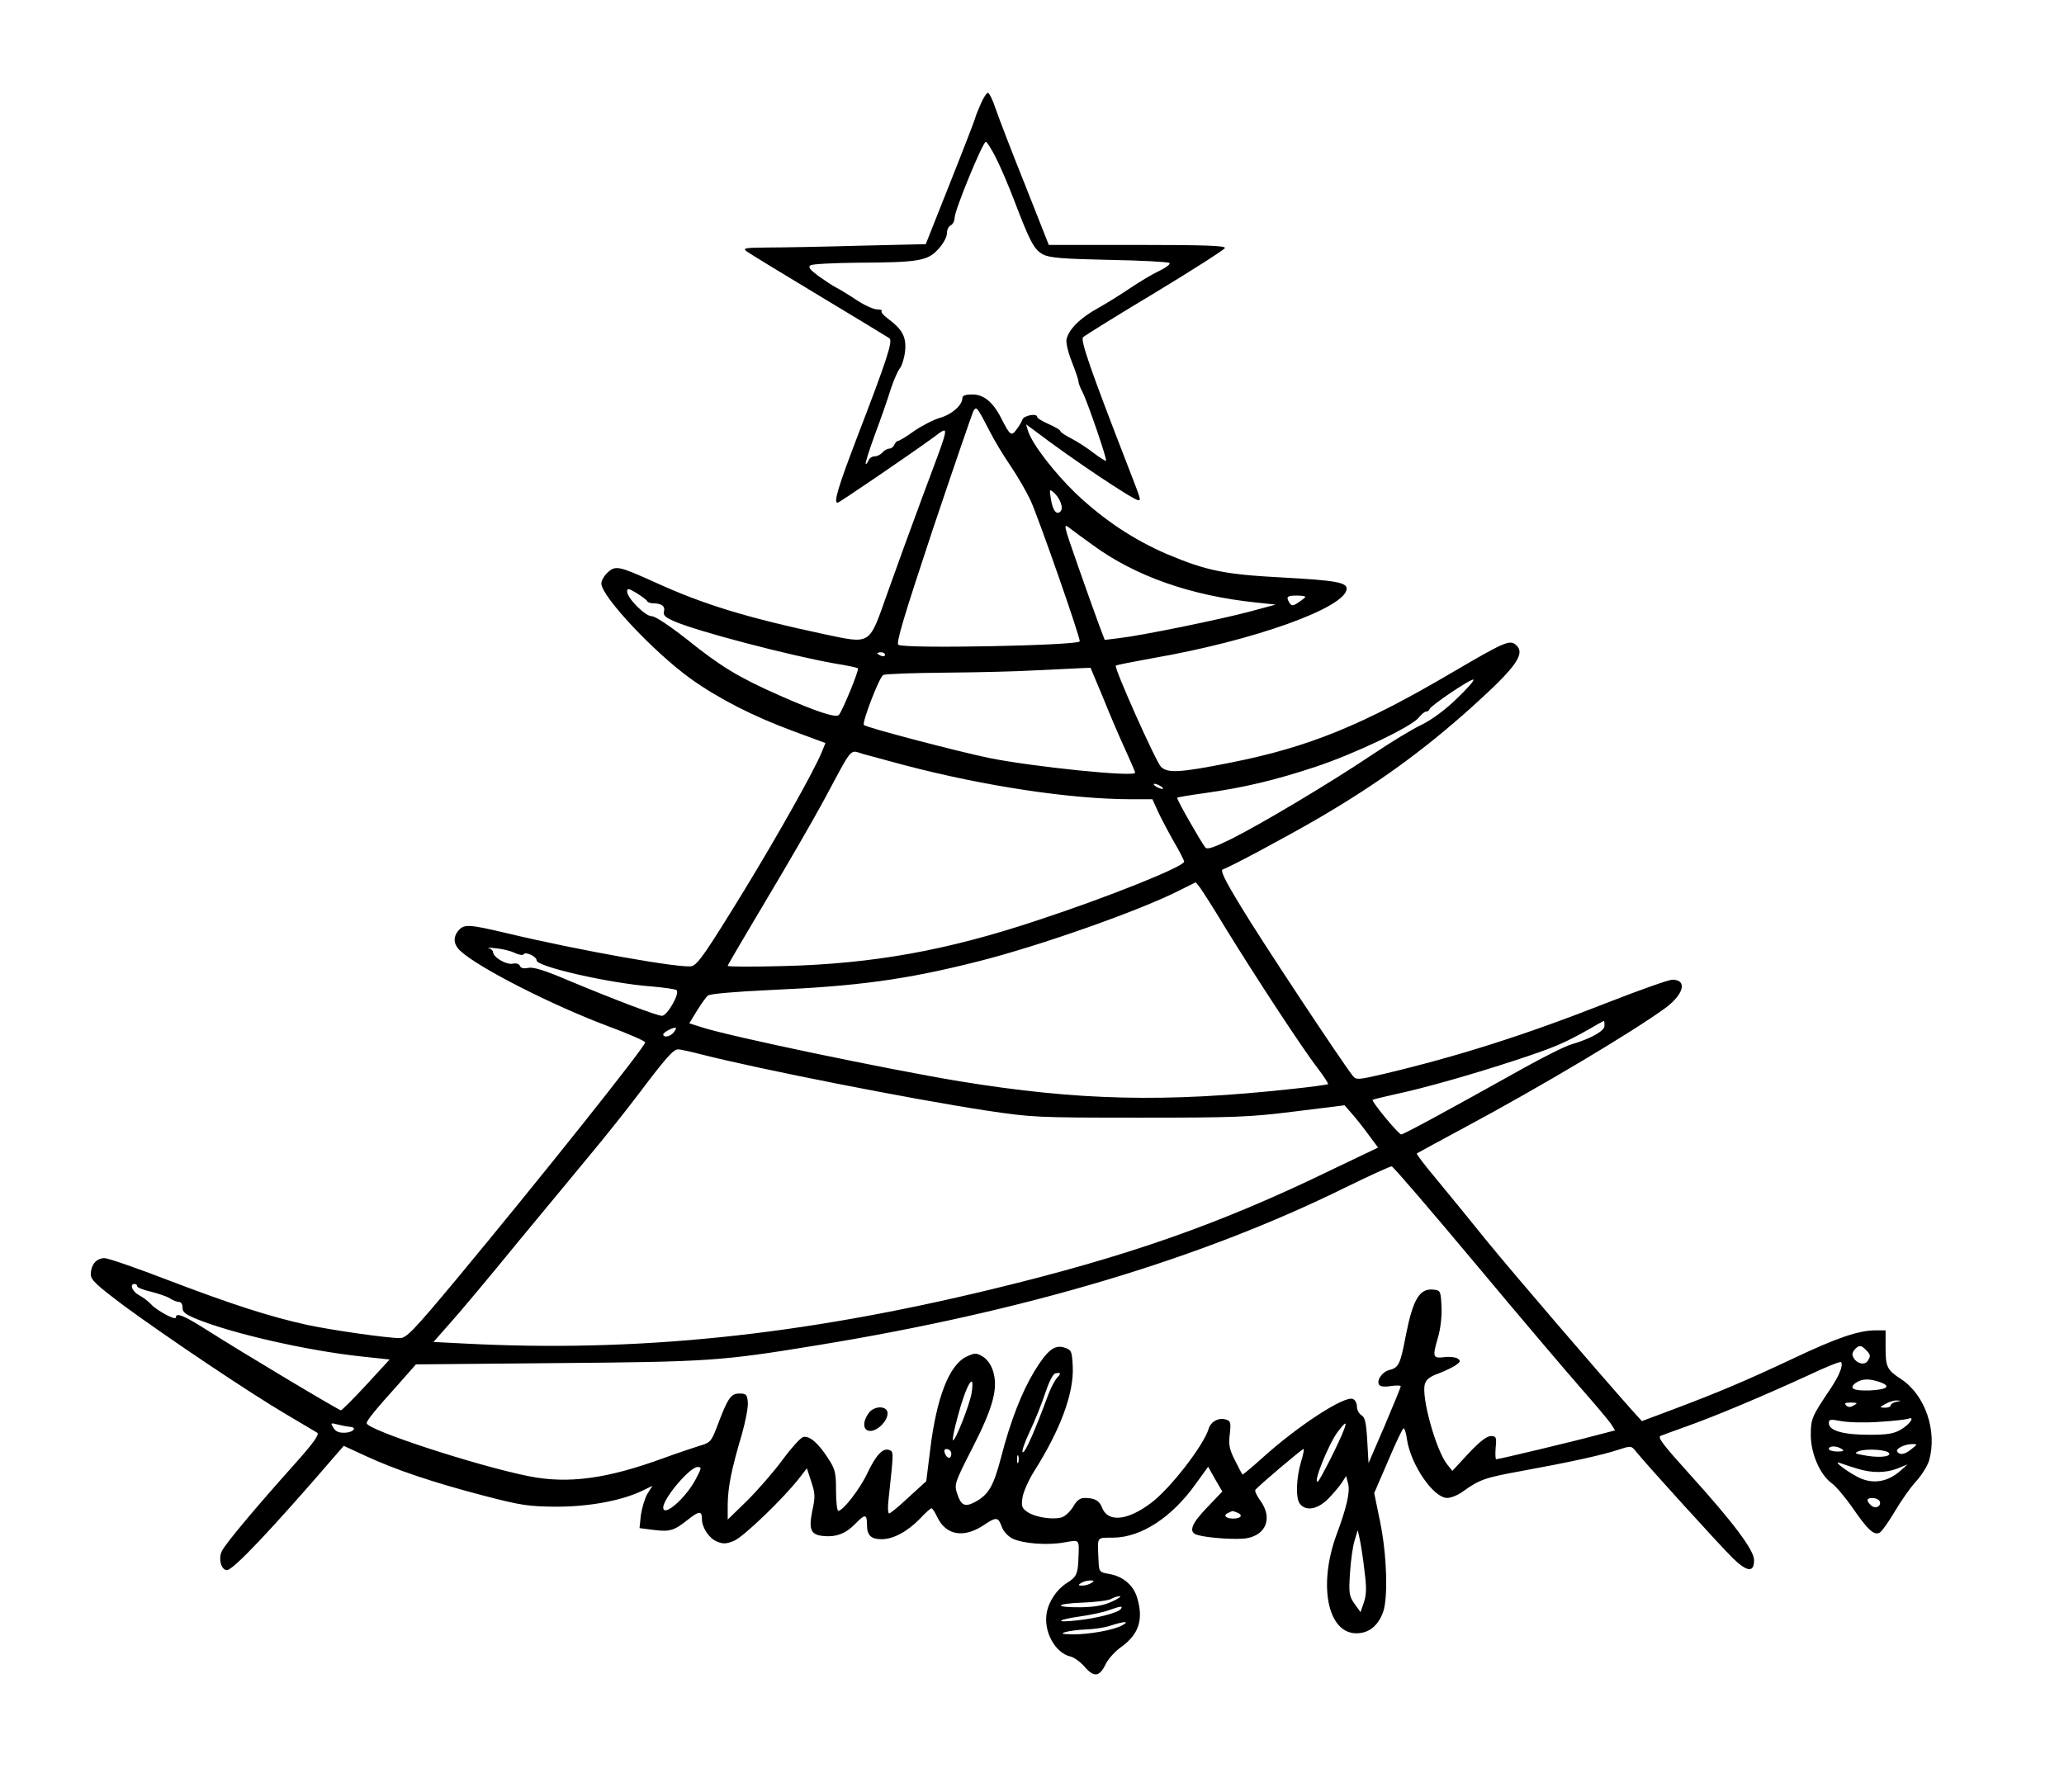 <?xml version="1.0" encoding="UTF-8" standalone="yes"?>
<svg version="1.0" xmlns="http://www.w3.org/2000/svg" width="600pt" height="521pt" viewBox="0 0 800 695" preserveAspectRatio="xMidYMid meet">
  <g transform="translate(0,695) scale(0.1,-0.1)" fill="#000000" stroke="none">
    <path d="M3800 6544 c-11 -25 -20 -48 -20 -51 0 -3 -43 -115 -96 -248 l-96
-242 -256 -6 c-140 -4 -301 -7 -356 -7 -93 -1 -99 -2 -81 -16 11 -8 137 -85
280 -171 143 -86 265 -160 272 -165 14 -11 -8 -79 -126 -386 -74 -194 -91
-252 -75 -252 6 0 263 175 363 247 75 54 79 79 -35 -227 -46 -124 -107 -292
-136 -374 -71 -201 -61 -194 -243 -156 -304 65 -470 116 -656 201 -142 64
-154 67 -185 38 -13 -12 -24 -31 -24 -42 0 -50 204 -267 347 -370 108 -77 241
-145 395 -202 l127 -47 -15 -37 c-30 -72 -169 -320 -301 -536 -146 -238 -177
-283 -201 -292 -30 -12 -437 60 -721 128 -144 34 -162 35 -184 11 -23 -26 -21
-55 6 -80 69 -65 358 -212 575 -293 78 -29 142 -57 142 -62 0 -17 -418 -541
-733 -920 -165 -198 -193 -227 -218 -227 -50 0 -260 30 -359 51 -146 32 -294
80 -538 173 -122 47 -234 86 -249 86 -31 0 -52 -25 -53 -62 0 -22 20 -41 132
-125 165 -121 488 -338 628 -420 58 -34 111 -66 118 -70 10 -6 -14 -40 -93
-128 -146 -163 -265 -305 -277 -332 -14 -29 -2 -73 20 -73 24 0 172 156 420
444 l33 38 89 -41 c113 -52 257 -101 457 -153 142 -37 170 -41 278 -42 127 0
253 23 334 62 l39 19 -20 -32 c-10 -18 -21 -55 -25 -83 l-5 -49 54 -7 c64 -8
80 -3 134 40 43 34 54 35 54 2 0 -33 28 -75 58 -87 24 -10 36 -10 67 3 36 15
189 162 251 241 l31 40 17 -52 c15 -45 16 -59 4 -113 -15 -75 -6 -94 47 -98
47 -4 85 11 121 49 36 37 44 37 44 -4 0 -42 15 -57 57 -57 45 0 99 29 148 79
21 23 42 41 45 41 4 0 14 -16 23 -35 34 -71 104 -82 182 -29 46 31 54 30 67
-6 6 -18 23 -37 41 -47 40 -20 137 -28 205 -15 58 10 55 13 52 -63 -2 -60 -8
-72 -45 -95 -38 -24 -70 -70 -78 -116 -13 -71 32 -155 92 -169 14 -3 40 -22
56 -41 36 -41 57 -38 81 12 9 19 36 49 60 66 68 49 87 106 62 190 -14 49 -55
84 -108 93 -39 7 -40 8 -42 51 -4 98 -10 89 57 90 109 1 228 79 321 210 l47
65 27 -48 28 -48 -59 -62 c-63 -65 -74 -97 -36 -107 43 -12 155 -19 191 -12
76 14 99 81 51 146 -13 18 -22 37 -19 41 6 11 181 159 187 159 3 0 -1 -21 -9
-47 -20 -66 -22 -146 -5 -166 24 -30 69 -21 110 20 20 21 44 49 53 63 l16 25
8 -30 c8 -31 -6 -93 -45 -197 -72 -196 -35 -383 77 -383 49 0 85 30 104 84 19
56 14 221 -12 348 l-23 112 54 125 c29 69 56 126 60 126 4 0 10 -19 13 -43 15
-99 103 -227 156 -227 15 0 42 11 61 25 65 47 87 54 230 80 181 33 310 61 373
82 49 16 50 16 69 -8 42 -52 328 -367 375 -413 56 -54 82 -56 82 -7 0 38 -78
143 -248 331 -105 116 -128 146 -114 151 9 4 58 21 107 39 112 40 303 121 464
195 67 32 125 55 128 52 10 -11 -6 -51 -39 -101 -74 -110 -78 -118 -78 -182 0
-71 35 -153 81 -187 16 -11 51 -53 78 -91 63 -92 87 -113 109 -100 9 6 35 43
58 82 23 39 59 91 82 116 22 24 45 61 51 82 32 115 -16 254 -109 315 -54 35
-60 47 -60 121 l0 68 -38 0 c-66 0 -149 -28 -320 -109 -185 -87 -289 -131
-467 -198 l-120 -45 -39 43 c-136 153 -457 527 -560 653 -66 82 -156 192 -199
244 -43 51 -77 96 -75 98 3 2 85 47 184 100 295 158 657 374 781 465 71 53 85
109 26 109 -14 0 -127 -40 -252 -89 -320 -126 -579 -208 -865 -276 -103 -24
-109 -24 -122 -8 -47 60 -365 541 -434 657 -64 105 -81 141 -70 144 28 9 235
120 360 192 236 137 417 268 606 438 174 157 210 208 169 242 -23 19 -47 8
-240 -105 -353 -208 -562 -293 -865 -353 -196 -39 -244 -42 -270 -16 -20 20
-183 385 -175 392 2 3 66 15 142 29 394 68 753 197 753 270 0 24 -45 32 -248
43 -226 12 -294 26 -447 90 -130 56 -245 132 -355 236 -86 83 -171 194 -186
244 l-7 24 34 -25 c136 -104 382 -269 401 -269 11 0 13 -5 -46 147 -140 361
-179 474 -168 485 6 6 131 84 278 172 147 89 269 167 272 174 3 9 -75 12 -340
12 l-343 0 -92 233 c-51 127 -102 260 -114 295 -11 34 -25 62 -30 62 -5 0 -19
-21 -29 -46z m60 -206 c18 -35 49 -108 70 -163 63 -165 78 -193 113 -212 26
-13 73 -17 257 -21 124 -2 229 -8 233 -12 5 -4 -13 -18 -40 -31 -26 -12 -76
-42 -110 -65 -34 -23 -91 -59 -127 -79 -69 -38 -112 -81 -122 -120 -3 -13 5
-49 20 -87 14 -36 26 -70 26 -77 0 -6 7 -26 17 -44 19 -38 95 -259 90 -264 -2
-2 -24 12 -48 30 -24 19 -63 44 -86 56 -24 12 -43 25 -43 29 0 4 -20 16 -45
27 -25 11 -45 23 -45 28 0 15 -51 6 -57 -10 -4 -10 -14 -28 -24 -40 -19 -26
-24 -22 -57 42 -32 65 -69 95 -113 95 -26 0 -39 -4 -39 -14 0 -27 -40 -63 -85
-76 -25 -7 -70 -30 -101 -51 -30 -22 -59 -39 -63 -39 -5 0 -11 -7 -15 -15 -3
-8 -12 -15 -19 -15 -8 0 -20 -7 -27 -15 -7 -8 -20 -15 -30 -15 -10 0 -21 -7
-24 -16 -4 -9 -8 -15 -11 -13 -2 3 14 54 36 114 23 61 50 139 61 175 12 36 28
73 36 82 8 10 17 40 20 67 5 55 -11 84 -68 126 -16 12 -27 25 -23 28 3 4 -5 7
-18 7 -13 0 -49 16 -79 36 -30 20 -66 42 -80 49 -14 7 -45 28 -69 45 -33 25
-40 34 -30 41 8 5 88 9 179 10 240 1 275 7 316 52 20 22 34 47 34 62 0 14 7
28 15 31 8 4 15 17 15 30 0 28 109 294 121 294 4 0 22 -28 39 -62z m-25 -1059
c18 -36 55 -97 81 -135 26 -38 61 -98 78 -134 31 -67 197 -542 191 -548 -16
-16 -679 -29 -703 -13 -10 6 20 106 133 447 81 241 152 447 157 458 12 22 14
20 63 -75z m276 -278 c6 -16 6 -28 -1 -35 -15 -15 -30 4 -37 50 -6 36 -5 38
11 24 10 -8 22 -25 27 -39z m126 -166 c164 -120 380 -196 633 -222 l75 -8
-100 -27 c-112 -30 -419 -93 -506 -103 l-57 -7 -22 58 c-12 33 -49 135 -81
227 -58 166 -59 169 -32 148 16 -12 56 -42 90 -66z m-1729 -217 c2 -4 12 -8
22 -8 33 0 48 -11 43 -31 -4 -15 4 -23 38 -38 87 -39 451 -134 627 -165 46 -7
85 -16 87 -18 6 -5 -61 -168 -74 -181 -12 -12 -86 12 -231 76 -158 70 -226
111 -358 217 -69 54 -123 90 -137 90 -25 0 -95 70 -95 96 0 13 6 12 38 -7 20
-13 39 -27 40 -31z m2552 17 c0 -2 -12 -12 -26 -21 -22 -15 -27 -15 -35 -3
-15 24 -10 29 26 29 19 0 35 -2 35 -5z m-1630 -225 c0 -5 -7 -7 -15 -4 -8 4
-15 8 -15 10 0 2 7 4 15 4 8 0 15 -4 15 -10z m846 -167 c26 -65 65 -156 86
-201 21 -46 38 -86 38 -89 0 -18 -398 23 -566 57 -125 26 -476 118 -486 128
-8 9 59 184 75 194 7 4 116 8 242 9 127 1 284 5 350 9 66 3 141 7 166 8 l46 2
49 -117z m1371 -3 c-44 -43 -96 -81 -134 -100 -35 -16 -122 -69 -195 -118
-164 -110 -424 -265 -545 -326 -69 -34 -94 -42 -101 -33 -19 25 -113 189 -109
193 2 2 50 10 108 18 151 21 276 51 429 102 151 50 371 155 399 190 11 13 23
24 29 24 6 0 12 4 14 10 5 14 161 119 170 114 4 -3 -25 -36 -65 -74z m-2137
-259 c306 -80 641 -131 876 -131 l81 0 19 -42 c10 -23 38 -76 61 -117 24 -41
43 -78 43 -83 0 -19 -293 -137 -570 -228 -351 -117 -637 -168 -982 -177 -120
-3 -218 -3 -218 1 0 3 67 117 148 253 82 137 184 313 227 393 114 212 96 191
152 175 27 -7 100 -27 163 -44z m990 -81 c8 -5 11 -10 5 -10 -5 0 -17 5 -25
10 -8 5 -10 10 -5 10 6 0 17 -5 25 -10z m250 -549 c111 -181 300 -470 357
-543 25 -33 43 -61 41 -63 -2 -2 -66 -11 -143 -19 -488 -53 -826 -45 -1285 30
-273 45 -897 175 -1002 210 l-47 15 30 49 c16 26 35 53 43 59 7 6 106 15 240
21 340 15 526 40 807 111 238 60 630 198 784 277 l60 30 16 -20 c9 -12 54 -82
99 -157z m-2756 -97 c17 -8 32 -10 35 -5 7 11 50 -9 50 -24 -1 -24 283 -89
445 -101 46 -4 90 -10 97 -14 16 -10 -35 -100 -56 -100 -19 0 -187 64 -355
134 -98 42 -143 56 -163 52 -18 -4 -30 -1 -33 8 -3 8 -15 11 -29 8 -25 -4 -74
25 -75 45 0 6 -8 13 -17 16 -10 2 2 2 27 -1 25 -2 58 -10 74 -18z m4226 -283
c0 -20 -54 -50 -129 -72 -24 -7 -108 -49 -185 -92 -297 -166 -465 -257 -474
-257 -11 0 -117 129 -111 134 2 2 40 11 84 21 114 24 304 78 474 134 148 49
181 63 281 119 30 18 56 32 58 32 1 0 2 -8 2 -19z m-3610 -26 c-13 -16 -40
-21 -40 -7 0 8 42 30 49 25 2 -1 -2 -9 -9 -18z m109 -85 c224 -57 807 -172
1101 -217 180 -27 195 -28 595 -28 373 0 428 2 604 24 l193 24 34 -39 c18 -21
47 -58 64 -82 l32 -43 -184 -88 c-428 -208 -787 -334 -1312 -461 -746 -181
-1381 -246 -2049 -211 l-118 6 59 67 c33 36 154 180 268 320 115 139 247 298
292 353 46 55 125 154 175 220 107 142 136 175 155 175 7 0 49 -9 91 -20z
m3001 -812 c173 -207 358 -425 411 -485 52 -59 103 -120 113 -134 l17 -27 -81
-21 c-77 -21 -370 -91 -380 -91 -3 0 -4 20 -2 45 4 41 2 45 -19 45 -15 0 -44
-22 -86 -67 l-63 -68 -20 25 c-43 54 -100 258 -87 310 5 19 18 30 54 43 26 10
57 25 68 33 17 13 18 16 5 25 -8 5 -32 8 -52 5 -44 -5 -46 0 -23 79 9 31 15
80 13 117 -3 61 -4 63 -31 66 -54 6 -80 -37 -108 -181 -21 -109 -27 -122 -64
-131 -27 -7 -50 -40 -39 -57 4 -7 22 -9 45 -5 22 3 39 3 39 -1 0 -3 -28 -72
-62 -152 l-63 -146 -5 88 c-4 70 -9 91 -23 98 -9 6 -17 21 -17 33 0 13 -7 27
-16 30 -33 13 -214 -105 -351 -229 -41 -37 -76 -66 -77 -64 -2 2 -15 27 -29
55 -22 43 -25 61 -20 102 5 44 3 51 -15 56 -28 9 -59 -8 -67 -36 -20 -65 -149
-232 -224 -288 -92 -69 -168 -76 -190 -16 -10 26 -29 36 -67 36 -18 0 -31 -10
-45 -35 -12 -19 -32 -38 -46 -41 -35 -9 -100 1 -130 21 -22 15 -25 22 -20 56
3 21 23 67 45 102 103 163 155 304 150 407 -3 60 -5 64 -32 73 -38 13 -67 -10
-117 -92 -49 -81 -93 -194 -129 -334 -30 -114 -49 -145 -103 -174 -38 -19 -52
-12 -67 33 -12 36 -11 41 59 178 82 160 101 234 79 301 -8 24 -24 45 -40 54
-24 14 -30 14 -62 -1 -67 -32 -116 -157 -141 -362 l-15 -121 -68 -62 c-37 -35
-71 -63 -76 -63 -5 0 -6 26 -2 57 20 186 20 182 2 189 -24 9 -51 -19 -85 -91
-28 -60 -94 -145 -112 -145 -5 0 -9 35 -9 78 0 69 -3 83 -29 123 -40 63 -75
92 -99 85 -11 -4 -47 -44 -80 -89 -33 -45 -95 -116 -136 -157 l-76 -74 0 59
c1 67 14 135 55 272 14 50 25 106 23 125 -3 29 -6 33 -33 33 -33 0 -45 -18
-87 -130 -22 -57 -26 -61 -68 -73 -25 -8 -88 -29 -140 -48 -219 -80 -368 -100
-520 -70 -201 40 -630 180 -630 206 0 10 32 50 123 151 l68 77 547 5 c589 5
635 8 1002 68 812 132 1493 336 2055 613 94 46 175 83 180 82 6 -1 152 -171
325 -378z m-5190 -87 c0 -5 24 -14 53 -21 28 -7 62 -18 74 -26 12 -8 28 -14
36 -14 8 0 13 -10 13 -22 -1 -17 11 -26 57 -45 139 -56 423 -121 634 -144
l112 -12 -91 -99 c-50 -54 -94 -98 -98 -98 -8 0 -378 221 -524 314 -87 55
-116 66 -116 46 0 -13 -73 26 -96 51 -11 12 -31 27 -46 35 -27 14 -39 44 -18
44 6 0 10 -4 10 -9z m6704 -247 c18 -18 19 -24 7 -42 -11 -18 -41 -12 -54 10
-8 12 -7 21 2 32 17 20 26 20 45 0z m-3137 -108 c-8 -9 -23 -37 -33 -63 -54
-146 -91 -229 -100 -226 -5 2 7 38 27 80 20 42 47 109 60 149 14 42 30 75 39
77 22 5 24 0 7 -17z m3192 -17 c44 -16 27 -29 -41 -32 -63 -2 -82 8 -54 29 24
17 52 18 95 3z m-3523 -41 c-7 -45 -65 -192 -73 -184 -2 2 5 42 18 88 32 123
69 188 55 96z m3587 -35 c-13 -2 -23 -9 -23 -14 0 -5 -10 -9 -22 -9 -23 1 -23
1 2 15 14 8 34 14 45 13 17 -1 17 -1 -2 -5z m-166 -14 c-14 -8 -22 -8 -30 0
-8 8 -3 11 19 11 25 -1 27 -2 11 -11z m96 -64 c54 3 105 9 114 12 29 11 8 -21
-28 -42 -27 -16 -52 -20 -124 -20 -99 0 -155 16 -155 45 0 15 5 16 48 8 26 -5
91 -7 145 -3z m-5930 -19 c31 -1 18 -21 -16 -23 -24 -1 -37 4 -46 19 -12 19
-11 20 16 13 15 -4 36 -8 46 -9z m3856 -13 c-15 -42 -92 -194 -100 -199 -23
-14 41 146 77 193 31 40 37 42 23 6z m2202 -73 c-26 -22 -46 -25 -56 -10 -7
11 29 29 60 29 19 0 19 -1 -4 -19z m-271 0 c11 -7 7 -10 -17 -10 -18 0 -33 5
-33 10 0 13 30 13 50 0z m-3455 -10 c3 -5 3 -15 -1 -21 -6 -11 -23 6 -24 24 0
10 18 9 25 -3z m3639 -7 c6 -15 -48 -18 -105 -6 -28 5 -30 7 -14 14 31 12 114
6 119 -8z m-3377 -35 c-3 -7 -5 -2 -5 12 0 14 2 19 5 13 2 -7 2 -19 0 -25z
m3252 -24 c57 -18 112 -18 159 1 l37 15 -28 -25 c-45 -40 -98 -51 -149 -31
-43 17 -123 76 -83 61 11 -4 40 -14 64 -21z m-4505 -45 c-40 -73 -124 -145
-124 -106 0 35 103 157 133 157 17 0 16 -4 -9 -51z m4592 -80 c11 -18 -13 -34
-31 -19 -8 7 -15 16 -15 21 0 13 38 11 46 -2z m-2492 -45 c26 -10 18 -24 -14
-24 -30 0 -41 14 -17 23 6 3 13 6 14 6 1 1 8 -2 17 -5z m495 -225 c9 -67 8
-94 -2 -124 l-13 -38 -23 32 c-21 30 -23 40 -18 119 3 48 11 105 18 127 l12
40 8 -35 c4 -19 13 -74 18 -121z m-1059 -49 c-8 -5 -24 -10 -35 -10 -17 0 -17
2 -5 10 8 5 24 10 35 10 17 0 17 -2 5 -10z m80 -72 c-32 -15 -67 -21 -120 -22
-107 -1 -103 14 6 18 50 2 99 8 110 14 10 6 26 11 34 11 8 0 -5 -10 -30 -21z
m35 -28 c-9 -15 -94 -37 -171 -45 -90 -10 -77 3 16 16 40 6 89 16 109 24 46
16 54 17 46 5z m5 -64 c-34 -19 -132 -36 -194 -35 -41 1 -46 3 -26 9 14 4 50
9 80 10 30 1 73 7 95 15 53 17 76 18 45 1z"/>
    <path d="M3366 1468 c-25 -35 -21 -68 7 -68 29 0 67 39 67 68 0 31 -53 31 -74
0z"/>
  </g>
</svg>